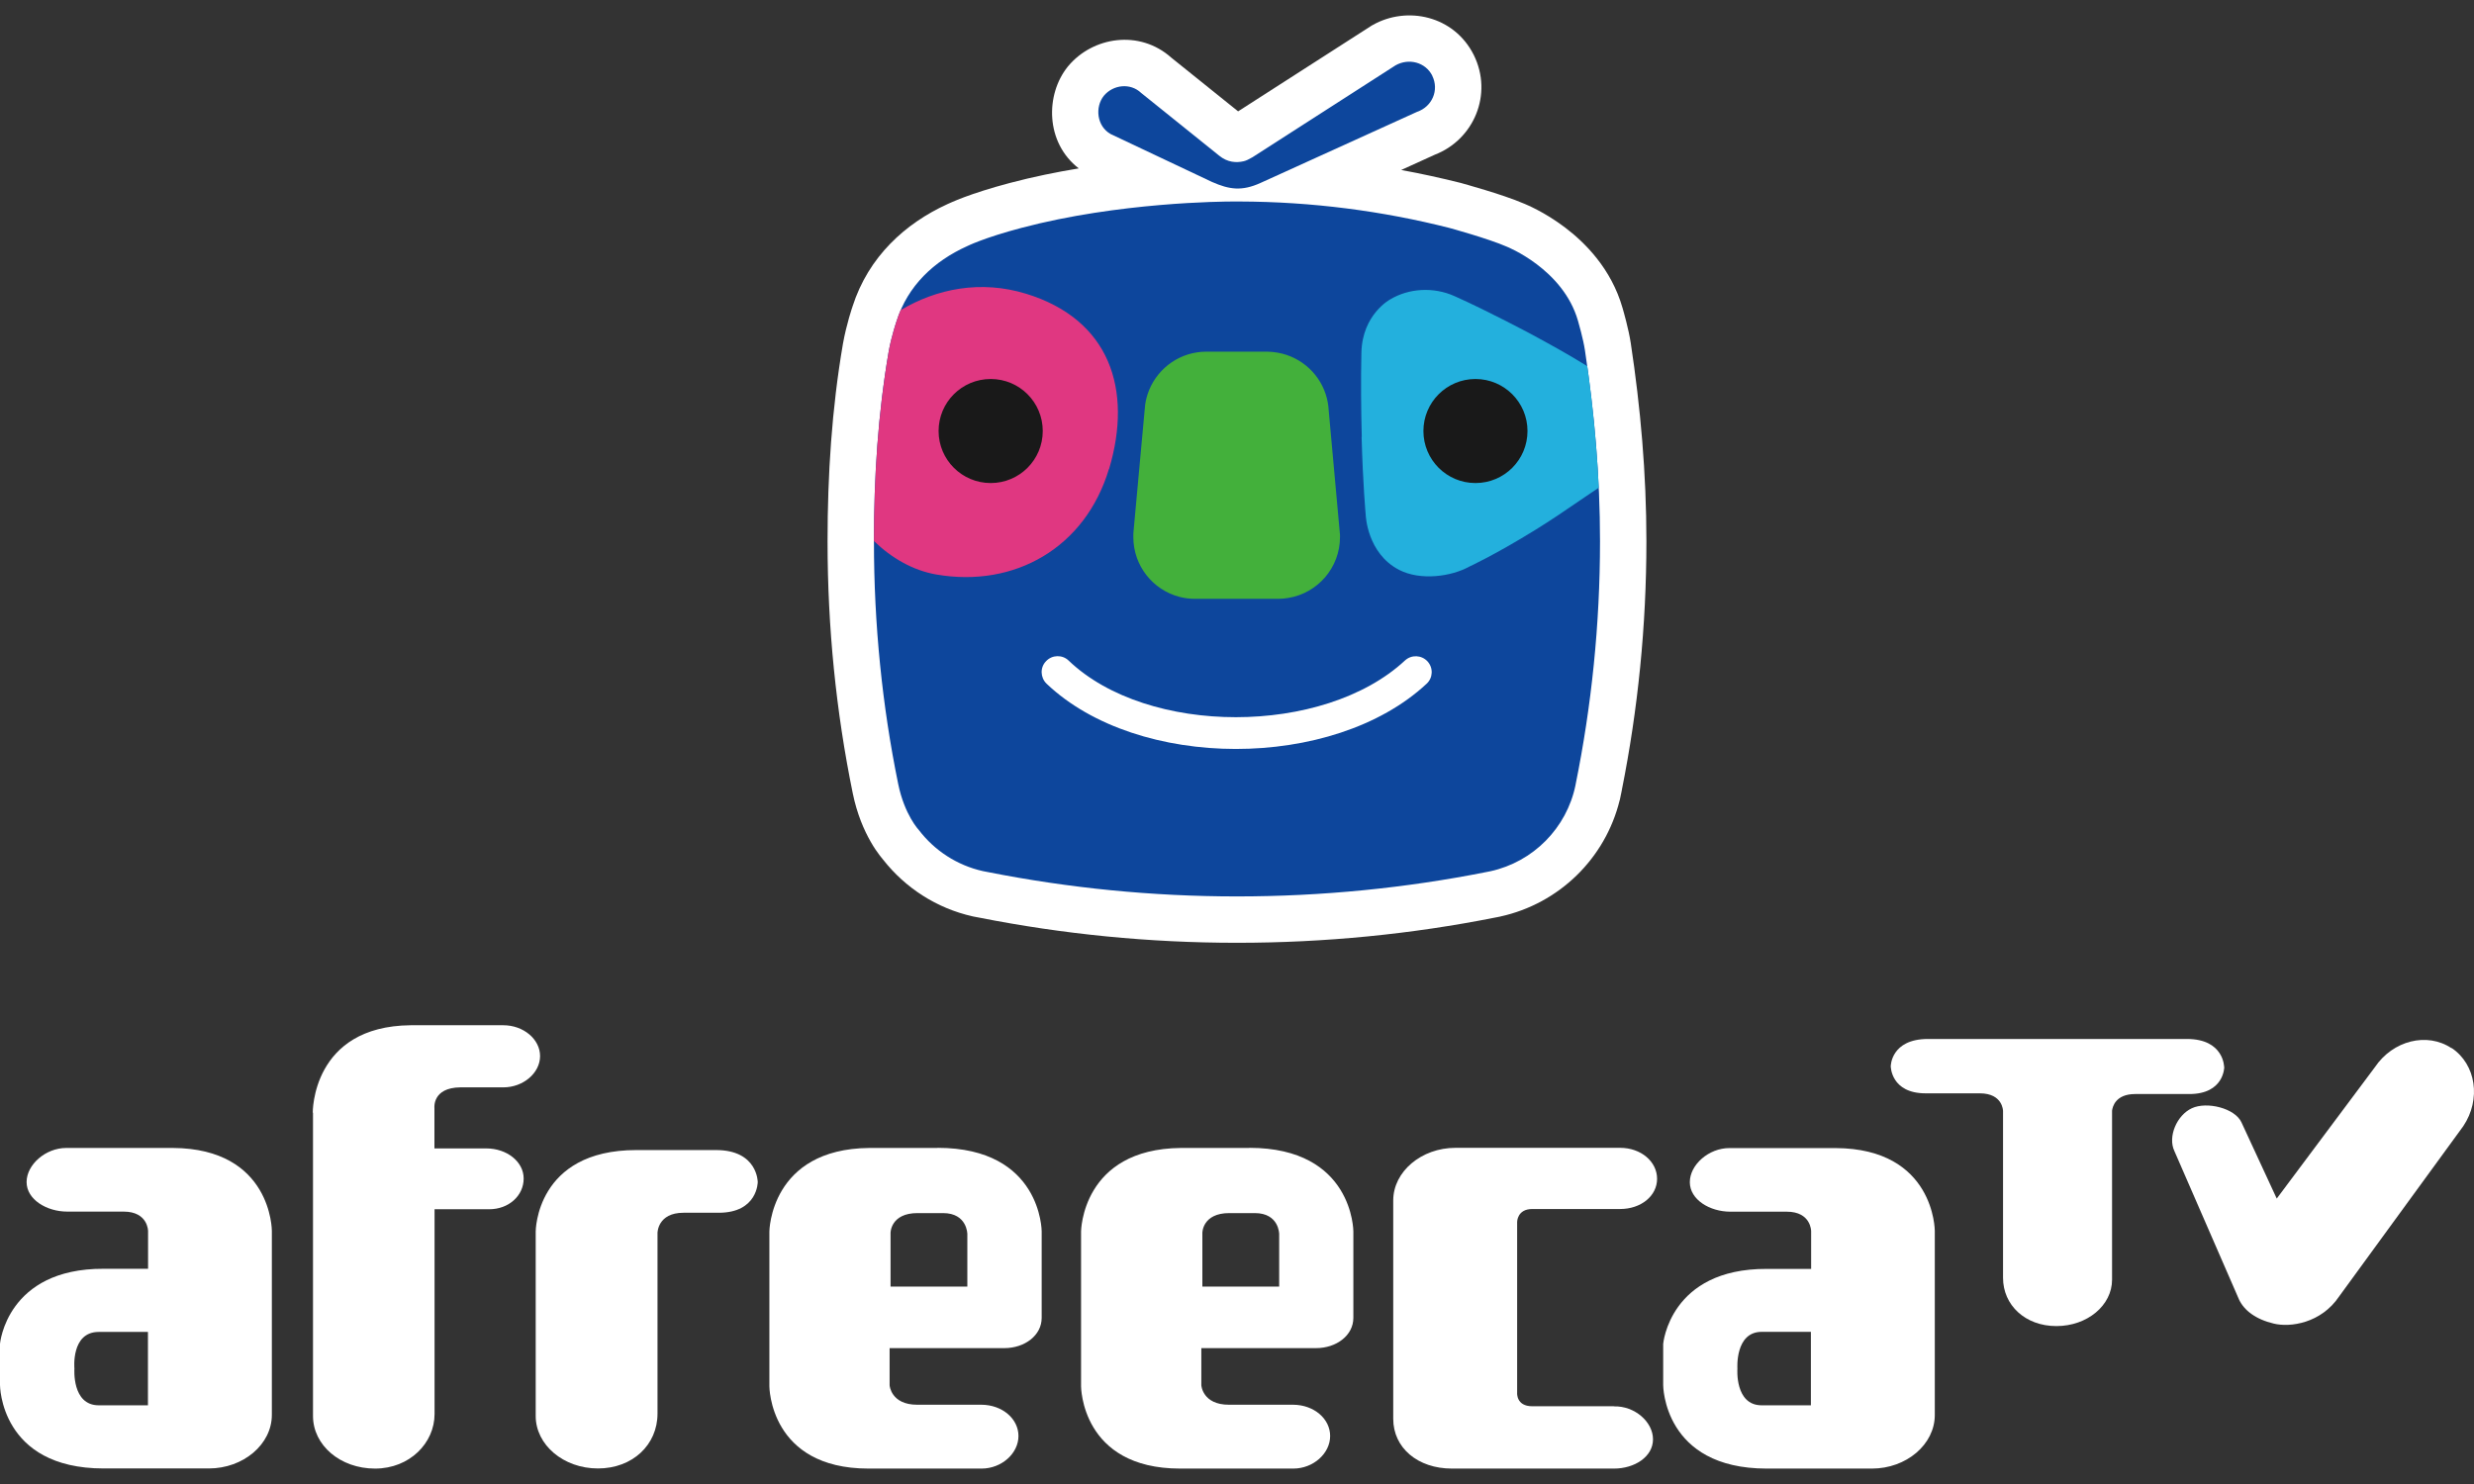 <svg width="60" height="36" viewBox="0 0 60 36" fill="none" xmlns="http://www.w3.org/2000/svg">
<rect x="0" y="0" width="60" height="36" fill="#333333" stroke="none"/>
<g id="Frame 19">
<g id="Group 1">
<path id="Union" d="M33.291 0.607L33.264 0.622L30.027 2.701L28.407 1.399C27.633 0.708 26.502 0.892 25.908 1.602L25.901 1.61L25.894 1.619C25.352 2.294 25.348 3.454 26.162 4.085C25.618 4.175 25.052 4.29 24.493 4.438C23.999 4.568 23.632 4.691 23.379 4.785C23.253 4.833 23.155 4.873 23.085 4.904C23.049 4.919 23.021 4.932 22.999 4.942L22.977 4.952C21.96 5.417 21.064 6.221 20.675 7.437L20.671 7.451C20.666 7.465 20.659 7.485 20.651 7.51C20.636 7.559 20.615 7.628 20.591 7.709C20.546 7.869 20.487 8.095 20.444 8.335L20.443 8.341C20.173 9.914 20.07 11.52 20.07 13.13C20.07 15.219 20.276 17.265 20.681 19.242C20.784 19.749 20.957 20.141 21.116 20.419C21.195 20.558 21.271 20.668 21.334 20.75C21.365 20.791 21.393 20.825 21.416 20.853L21.419 20.856C21.952 21.535 22.711 22.033 23.59 22.23L23.608 22.234L23.757 22.262C25.778 22.661 27.864 22.871 29.999 22.871C32.135 22.871 34.241 22.661 36.27 22.257L36.378 22.236L36.388 22.233C37.809 21.922 38.934 20.825 39.28 19.415L39.284 19.406L39.301 19.324L39.307 19.293L39.311 19.276L39.334 19.163V19.159C39.723 17.21 39.929 15.194 39.929 13.13C39.929 11.486 39.786 9.885 39.55 8.326L39.55 8.325C39.497 7.975 39.369 7.536 39.352 7.477L39.351 7.471L39.35 7.47C39.077 6.518 38.439 5.883 37.947 5.512C37.694 5.322 37.458 5.183 37.282 5.091C37.194 5.045 37.119 5.009 37.063 4.984C37.035 4.971 37.011 4.961 36.993 4.953L36.979 4.947C36.691 4.822 36.295 4.694 36.011 4.608C35.857 4.561 35.718 4.52 35.618 4.492C35.581 4.481 35.511 4.462 35.466 4.449L35.431 4.439C34.954 4.319 34.471 4.213 33.982 4.124L34.795 3.754C35.744 3.389 36.213 2.286 35.743 1.335C35.264 0.377 34.12 0.137 33.291 0.607Z" fill="white"/>
<path id="Vector" d="M24.78 5.526C23.862 5.767 23.456 5.971 23.456 5.971C22.649 6.336 22.016 6.931 21.745 7.787C21.745 7.787 21.618 8.157 21.552 8.531C21.295 10.026 21.195 11.566 21.195 13.13C21.195 15.145 21.394 17.115 21.783 19.017C21.937 19.772 22.286 20.138 22.286 20.138C22.664 20.632 23.208 20.991 23.837 21.132C23.881 21.141 23.926 21.149 23.971 21.158C25.922 21.543 27.937 21.746 29.999 21.746C32.061 21.746 34.093 21.543 36.051 21.154C36.083 21.147 36.115 21.141 36.147 21.135C37.182 20.908 37.995 20.089 38.209 19.049C38.209 19.045 38.209 19.04 38.211 19.036C38.598 17.128 38.804 15.154 38.804 13.13C38.804 11.552 38.667 10.007 38.438 8.495C38.395 8.215 38.282 7.825 38.269 7.78C37.907 6.522 36.541 5.983 36.541 5.983C36.1 5.789 35.154 5.53 35.154 5.53C33.525 5.117 31.817 4.893 30.059 4.888H29.939C29.939 4.888 29.931 4.888 29.916 4.888C29.644 4.888 27.133 4.905 24.78 5.526Z" fill="#0D469C"/>
<path id="Intersect" fill-rule="evenodd" clip-rule="evenodd" d="M38.495 8.883C38.023 8.589 37.603 8.36 37.122 8.099C37.122 8.099 36.087 7.547 35.285 7.188C34.761 6.95 34.164 6.995 33.715 7.263C33.715 7.263 33.039 7.624 33.017 8.553C33.002 9.235 33.009 9.915 33.026 10.602L33.022 10.6C33.052 11.736 33.122 12.495 33.122 12.495C33.122 12.495 33.152 13.423 33.933 13.825C34.449 14.091 35.197 13.988 35.636 13.744C35.636 13.744 36.252 13.462 37.236 12.854C37.621 12.616 37.968 12.379 38.321 12.137C38.47 12.036 38.619 11.934 38.773 11.831C38.727 10.835 38.63 9.852 38.495 8.883Z" fill="#23B0DD"/>
<path id="Vector_2" d="M34.072 16.024C32.102 17.855 27.832 17.858 25.916 16.024C25.764 15.877 25.515 15.883 25.37 16.039C25.22 16.191 25.229 16.437 25.381 16.585C27.595 18.694 32.331 18.698 34.596 16.589C34.756 16.444 34.763 16.2 34.62 16.044C34.474 15.887 34.23 15.877 34.072 16.024Z" fill="white"/>
<path id="Vector_3" d="M32.496 12.97C32.496 12.97 32.496 12.959 32.496 12.953L32.485 12.837L32.222 9.934L32.215 9.853C32.207 9.789 32.196 9.727 32.181 9.667C32.04 9.098 31.572 8.657 30.985 8.555C30.904 8.54 30.821 8.533 30.737 8.531H29.246C29.174 8.531 29.101 8.537 29.03 8.548C28.431 8.638 27.948 9.085 27.802 9.665C27.79 9.714 27.781 9.763 27.773 9.815L27.758 9.971L27.494 12.854L27.488 12.923C27.488 12.94 27.486 12.955 27.486 12.972C27.486 12.991 27.486 13.01 27.486 13.03C27.486 13.725 27.959 14.309 28.6 14.478C28.722 14.51 28.848 14.527 28.979 14.527H31.003C31.086 14.527 31.167 14.518 31.246 14.505C31.956 14.388 32.498 13.772 32.498 13.027C32.498 13.008 32.498 12.989 32.498 12.97" fill="#43B03B"/>
<path id="Intersect_2" fill-rule="evenodd" clip-rule="evenodd" d="M21.195 13.125C21.625 13.541 22.145 13.839 22.709 13.937C24.607 14.264 26.322 13.288 26.895 11.374L26.898 11.376C27.475 9.442 26.91 7.748 24.885 7.126C23.787 6.788 22.715 7.002 21.842 7.524C21.806 7.609 21.773 7.696 21.745 7.787C21.745 7.787 21.618 8.157 21.552 8.531C21.296 10.025 21.195 11.563 21.195 13.125Z" fill="#E03781"/>
<path id="Vector_4" d="M37.045 10.456C37.045 11.154 36.481 11.718 35.783 11.718C35.086 11.718 34.521 11.154 34.521 10.456C34.521 9.759 35.086 9.194 35.783 9.194C36.481 9.194 37.045 9.759 37.045 10.456Z" fill="#191919"/>
<path id="Vector_5" d="M25.289 10.456C25.289 11.154 24.724 11.718 24.027 11.718C23.33 11.718 22.763 11.154 22.763 10.456C22.763 9.759 23.327 9.194 24.027 9.194C24.726 9.194 25.289 9.759 25.289 10.456Z" fill="#191919"/>
<path id="Vector_6" d="M34.735 1.838C34.906 2.184 34.735 2.587 34.367 2.713L30.568 4.439C30.121 4.64 29.819 4.602 29.392 4.413L26.936 3.252C26.596 3.061 26.553 2.595 26.771 2.323C27 2.05 27.415 2.007 27.674 2.253L29.565 3.774C29.77 3.943 29.984 3.951 30.155 3.913C30.226 3.898 30.282 3.866 30.376 3.814L33.845 1.585C34.166 1.404 34.572 1.508 34.737 1.838" fill="#0D469C"/>
</g>
<g id="Vector_7">
<path d="M7.585 26.992C7.585 26.992 7.557 24.894 9.959 24.871H12.208C12.691 24.871 13.098 25.207 13.098 25.619C13.098 26.031 12.688 26.378 12.208 26.378H11.167C10.476 26.384 10.536 26.881 10.536 26.881V27.859H11.793C12.29 27.859 12.7 28.178 12.7 28.59C12.7 29.002 12.344 29.335 11.861 29.335H10.539V34.304C10.539 35.004 9.936 35.626 9.095 35.626C8.253 35.626 7.591 35.06 7.591 34.35V26.992H7.585Z" fill="white"/>
<path d="M15.946 34.293C15.946 35.049 15.341 35.623 14.502 35.623C13.663 35.623 12.992 35.049 12.992 34.35V29.875C12.992 29.875 12.992 27.899 15.432 27.899H17.365C18.377 27.899 18.377 28.675 18.377 28.675C18.377 28.675 18.377 29.42 17.43 29.42H16.577C15.946 29.42 15.946 29.909 15.946 29.909V34.296V34.293Z" fill="white"/>
<path d="M30.3 27.845C32.822 27.845 32.822 29.872 32.822 29.872V31.97C32.822 32.394 32.413 32.704 31.915 32.704H29.135V33.605C29.135 33.605 29.163 34.077 29.803 34.077H31.364C31.864 34.08 32.259 34.415 32.259 34.836C32.259 35.257 31.853 35.626 31.364 35.626H28.623C26.218 35.626 26.218 33.628 26.218 33.628V29.875C26.218 29.875 26.235 27.871 28.64 27.848H30.298L30.3 27.845ZM29.814 29.428C29.16 29.428 29.16 29.906 29.16 29.906V31.211H31.023V29.937C31.023 29.937 31.023 29.428 30.431 29.428H29.814Z" fill="white"/>
<path d="M39.142 34.117C39.643 34.102 40.089 34.492 40.089 34.916C40.089 35.339 39.643 35.626 39.142 35.626H35.213C34.386 35.626 33.789 35.126 33.789 34.418V29.122C33.789 28.422 34.471 27.845 35.298 27.845H39.293C39.796 27.845 40.188 28.178 40.188 28.596C40.188 29.013 39.796 29.329 39.293 29.329H37.161C36.794 29.329 36.794 29.642 36.794 29.642V33.79C36.794 33.79 36.768 34.114 37.161 34.114H39.139L39.142 34.117Z" fill="white"/>
<path d="M46.923 29.858V34.327C46.923 35.038 46.236 35.626 45.397 35.626H42.847C40.336 35.626 40.336 33.602 40.336 33.602V32.601C40.336 32.601 40.493 30.773 42.847 30.782H43.924V29.866C43.924 29.866 43.924 29.394 43.333 29.394H41.965C41.465 29.394 40.982 29.102 40.982 28.678C40.982 28.254 41.442 27.851 41.94 27.851H44.518C46.923 27.862 46.923 29.858 46.923 29.858ZM42.724 34.091H43.918V32.309H42.724C42.073 32.309 42.136 33.201 42.136 33.201C42.136 33.201 42.068 34.091 42.724 34.091Z" fill="white"/>
<path d="M53.94 25.886C53.94 25.886 53.94 25.204 53.036 25.204H46.759C45.855 25.204 45.855 25.866 45.855 25.866C45.855 25.866 45.855 26.523 46.702 26.523H48.015C48.578 26.523 48.578 26.952 48.578 26.952V30.998C48.578 31.663 49.118 32.169 49.872 32.169C50.625 32.169 51.222 31.663 51.222 31.046V26.944C51.233 26.853 51.304 26.54 51.782 26.54H53.096C53.943 26.54 53.943 25.886 53.943 25.886" fill="white"/>
<path d="M6.593 29.852V34.324C6.593 35.035 5.905 35.623 5.063 35.623H2.513C0 35.623 0 33.599 0 33.599V32.598C0 32.598 0.159 30.77 2.513 30.779H3.591V29.863C3.591 29.863 3.591 29.392 2.999 29.392H1.632C1.132 29.392 0.645 29.099 0.645 28.675C0.645 28.252 1.106 27.848 1.606 27.848H4.188C6.593 27.859 6.593 29.855 6.593 29.855M2.394 34.091H3.588V32.311H2.394C1.717 32.311 1.805 33.201 1.805 33.201C1.805 33.201 1.737 34.091 2.394 34.091Z" fill="white"/>
<path d="M22.738 27.845C25.263 27.845 25.263 29.872 25.263 29.872V31.97C25.263 32.394 24.853 32.704 24.356 32.704H21.575V33.605C21.575 33.605 21.604 34.077 22.244 34.077H23.804C24.305 34.08 24.7 34.415 24.7 34.836C24.7 35.257 24.293 35.626 23.804 35.626H21.064C18.659 35.626 18.659 33.628 18.659 33.628V29.875C18.659 29.875 18.676 27.871 21.081 27.848H22.738V27.845ZM22.252 29.428C21.598 29.428 21.598 29.906 21.598 29.906V31.211H23.46V29.937C23.46 29.937 23.46 29.428 22.869 29.428H22.252Z" fill="white"/>
<path d="M59.455 25.428C58.864 25.033 58.034 25.238 57.596 25.889L55.216 29.076L54.361 27.228C54.202 26.881 53.519 26.716 53.158 26.884C52.794 27.052 52.57 27.572 52.732 27.919L54.301 31.524C54.423 31.785 54.702 32.004 55.145 32.109C55.543 32.206 56.291 32.101 56.729 31.45L59.74 27.319C60.177 26.668 60.05 25.821 59.458 25.423" fill="white"/>
</g>
</g>
</svg>
